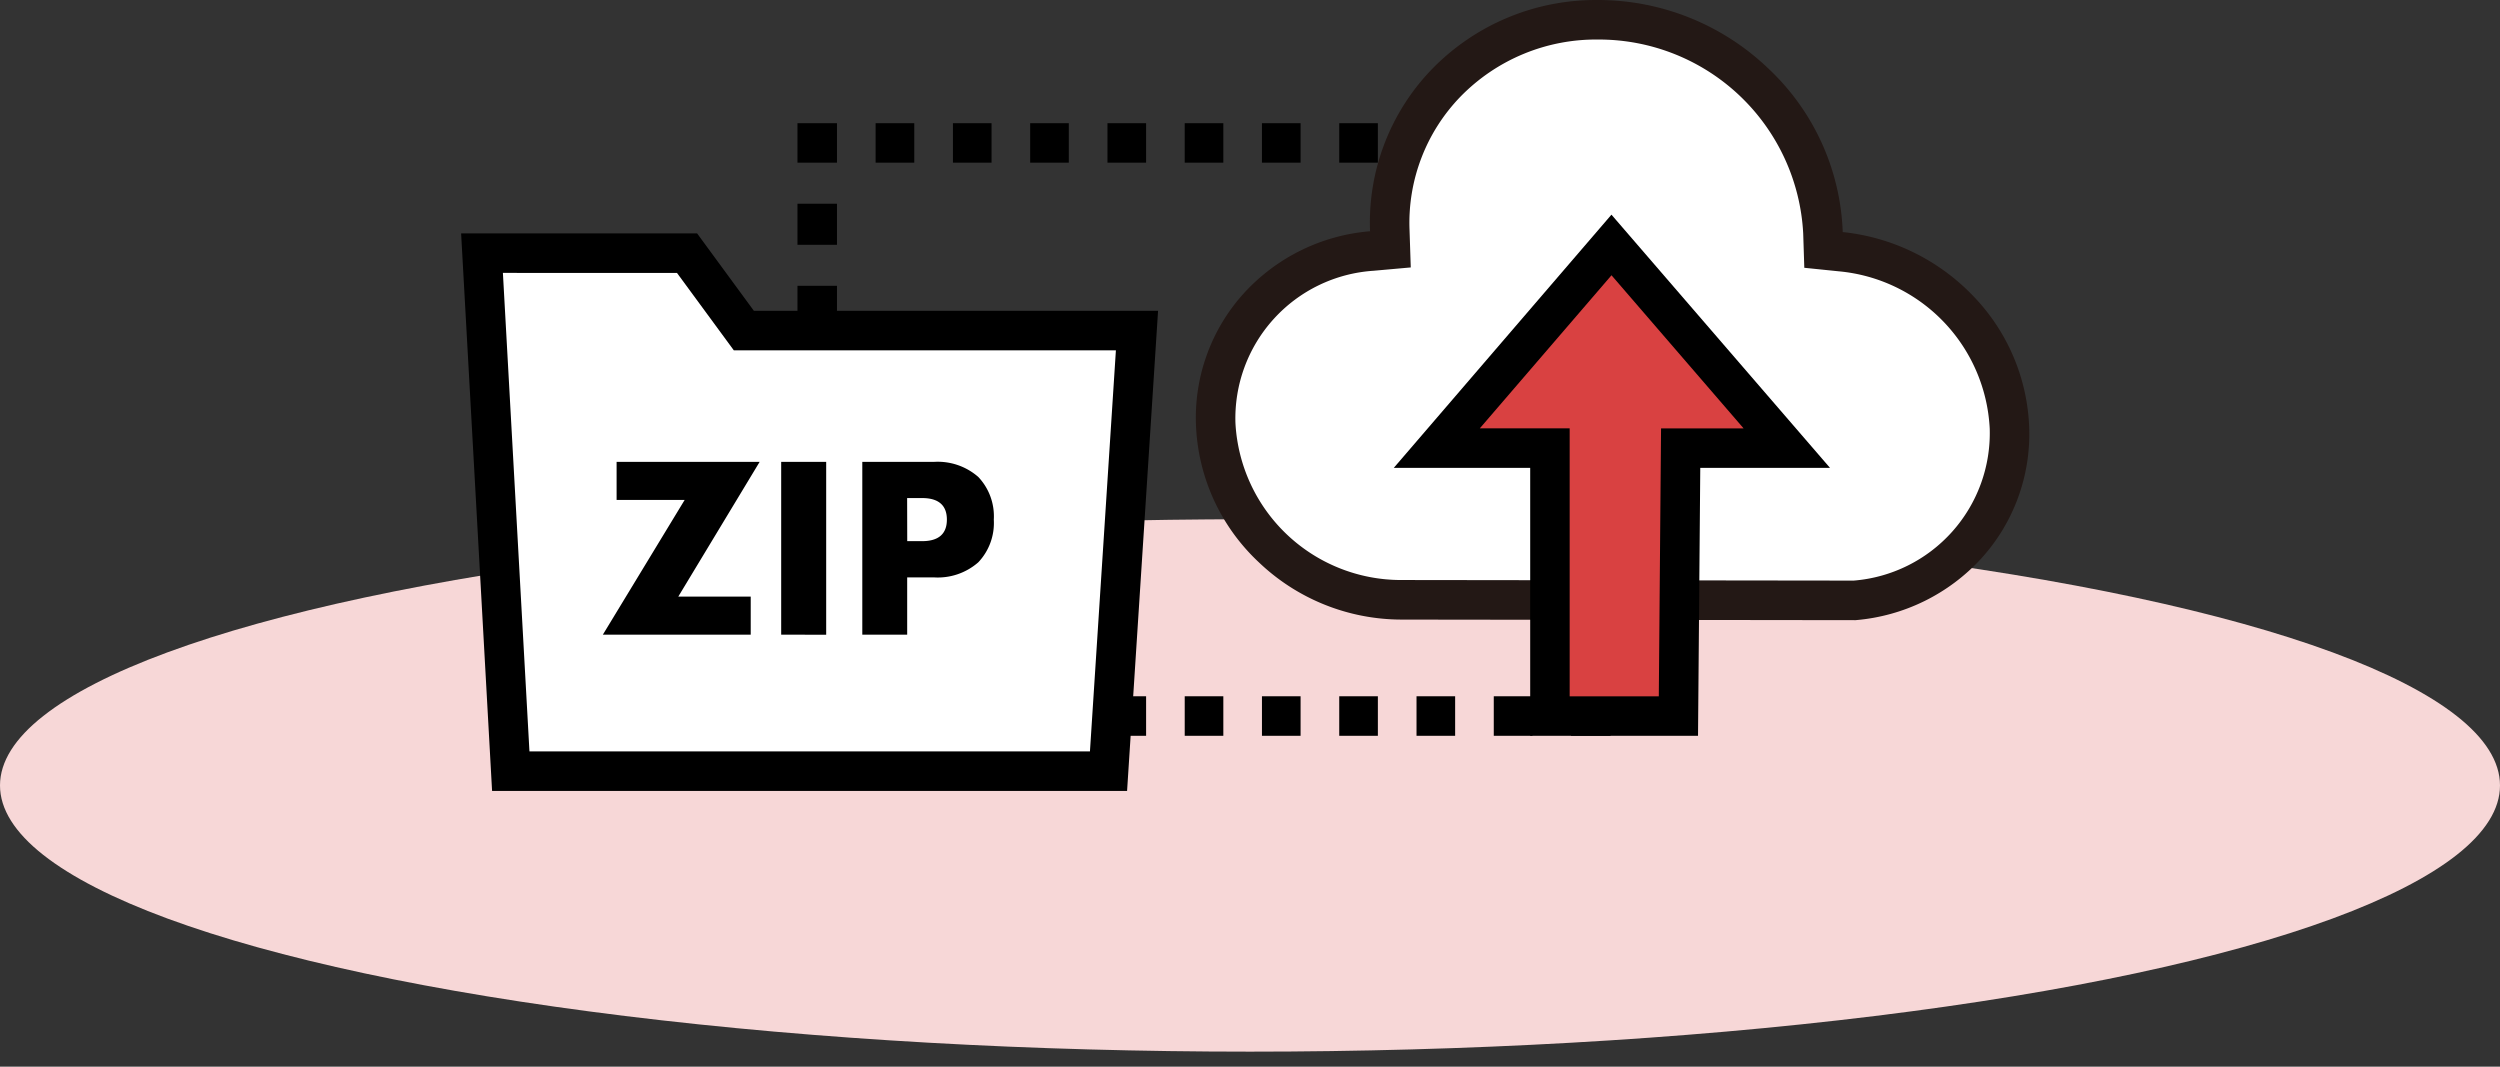<svg xmlns="http://www.w3.org/2000/svg" width="150" height="64" viewBox="0 0 150 64"><rect x="0" y="0" width="150" height="64" fill="#333333" stroke="none"/><g data-name="Group 660"><ellipse cx="75" cy="15.972" rx="75" ry="15.972" transform="translate(0 31.155)" fill="#f7d7d7"/><g data-name="Group 26"><path data-name="Combined Shape" d="M94.263 44.148v-2.372h2.371v2.371zm-46.415 0v-2.372h2.371v2.371zm44.1 0h-2.322v-2.372h2.322v2.371zm-4.636 0h-2.321v-2.372h2.317v2.371zm-4.635 0h-2.323v-2.372h2.318v2.371zm-4.637 0h-2.323v-2.372h2.318v2.371zm-4.636 0h-2.321v-2.372H73.4v2.371zm-4.635 0h-2.321v-2.372h2.318v2.371zm-4.636 0H61.81v-2.372h2.318v2.371zm-4.637 0h-2.32v-2.372h2.317v2.371zm-4.635 0h-2.324v-2.372h2.319v2.371zm41.779-4.833h-2.377v-2.463h2.371zm-46.415 0h-2.377v-2.463h2.371zm46.41-4.925h-2.372v-2.464h2.371v2.464zm-46.416 0h-2.371v-2.464h2.371zm46.415-4.926h-2.371v-2.463h2.371v2.462zm-46.415 0h-2.371v-2.463h2.371v2.462zm46.415-4.926h-2.371v-2.462h2.371v2.462zm-46.415 0h-2.371v-2.462h2.371v2.462zm46.415-4.926h-2.371V17.15h2.371zm-46.415 0h-2.371V17.15h2.371zm46.415-4.922h-2.372v-2.465h2.371zm-46.415 0h-2.371v-2.465h2.371zm44.044-4.929V7.39h2.371v2.371zm-2.319 0h-2.318V7.39h2.322v2.371zm-4.636 0h-2.317V7.39h2.317v2.371zm-4.635 0h-2.319V7.39h2.318v2.371zm-4.637 0h-2.319V7.39h2.318v2.371zm-4.636 0h-2.317V7.39H73.4v2.371zm-4.635 0h-2.317V7.39h2.318v2.371zm-4.636 0H61.81V7.39h2.318v2.371zm-4.637 0h-2.316V7.39h2.317v2.371zm-4.635 0h-2.32V7.39h2.319v2.371zm-7.009 0V7.39h2.371v2.371z"/><path data-name="Fill 9" d="M30.647 46.27l-1.726-31.08h12.3l3.407 4.646h23.593L66.512 46.27z" fill="#fff"/><path data-name="Fill 10" d="M67.623 47.456H29.525l-1.858-33.453h14.158l3.408 4.646h24.251l-1.859 28.806zM30.174 16.374l1.593 28.709h33.63l1.557-24.062H44.03l-.711-.969-2.7-3.677z"/><path data-name="Fill 11" d="M84.073 35.987a11.146 11.146 0 01-11.131-10.563 10.045 10.045 0 019.364-10.366l1.119-.1-.037-1.126a12.057 12.057 0 013.383-8.861 12.529 12.529 0 019.108-3.784 13.488 13.488 0 0113.5 12.774l.033 1.035 1.028.106a11.169 11.169 0 0110.13 10.571 10.033 10.033 0 01-9.294 10.351z" fill="#fff"/><path data-name="Fill 13" d="M111.325 37.21l-27.253-.035a12.416 12.416 0 01-8.551-3.446 11.909 11.909 0 01-3.764-8.267 11.112 11.112 0 012.88-7.872 11.531 11.531 0 017.566-3.715 13.233 13.233 0 013.715-9.728A13.707 13.707 0 0195.879.001h.05a14.765 14.765 0 0110.161 4.1 14.15 14.15 0 014.474 9.823 12.648 12.648 0 017.805 3.812 11.954 11.954 0 013.382 7.898 11.1 11.1 0 01-2.868 7.867 11.523 11.523 0 01-7.558 3.709zM95.879 2.372a11.354 11.354 0 00-8.253 3.429 10.881 10.881 0 00-3.054 8l.074 2.245-2.237.2a8.872 8.872 0 00-8.282 9.145 9.95 9.95 0 009.955 9.41l27.137.035a8.876 8.876 0 008.164-9.127 9.98 9.98 0 00-9.065-9.431l-2.06-.211-.066-2.066A12.28 12.28 0 0095.921 2.372z" fill="#231815"/><path data-name="Fill 16" d="M92.997 26.886h-6.786l10.477-12.189 10.523 12.189h-6.37l-.135 16.077h-7.709z" fill="#d94141"/><path data-name="Fill 18" d="M101.881 44.148H91.812V28.071h-8.184L96.687 12.88l13.112 15.191h-7.783l-.135 16.076zM96.69 16.516l-7.9 9.183h5.39V41.78h5.348l.135-16.077h4.953z"/><path data-name="Combined Shape" d="M46.871 38.081V27.713h2.7v10.37zm7.563 0h-2.696V27.713h4.291a3.686 3.686 0 012.671.907 3.43 3.43 0 01.928 2.558 3.431 3.431 0 01-.928 2.558 3.688 3.688 0 01-2.674.907h-1.595v3.437zm0-5.612h.894c.986 0 1.485-.435 1.485-1.292s-.5-1.293-1.485-1.293h-.9zM36.171 38.08l4.91-8.086h-4.085v-2.281h8.582l-4.882 8.084h4.347v2.282z"/></g></g><path data-name="Rectangle 193" fill="none" d="M0 0h150v64H0z"/></svg>